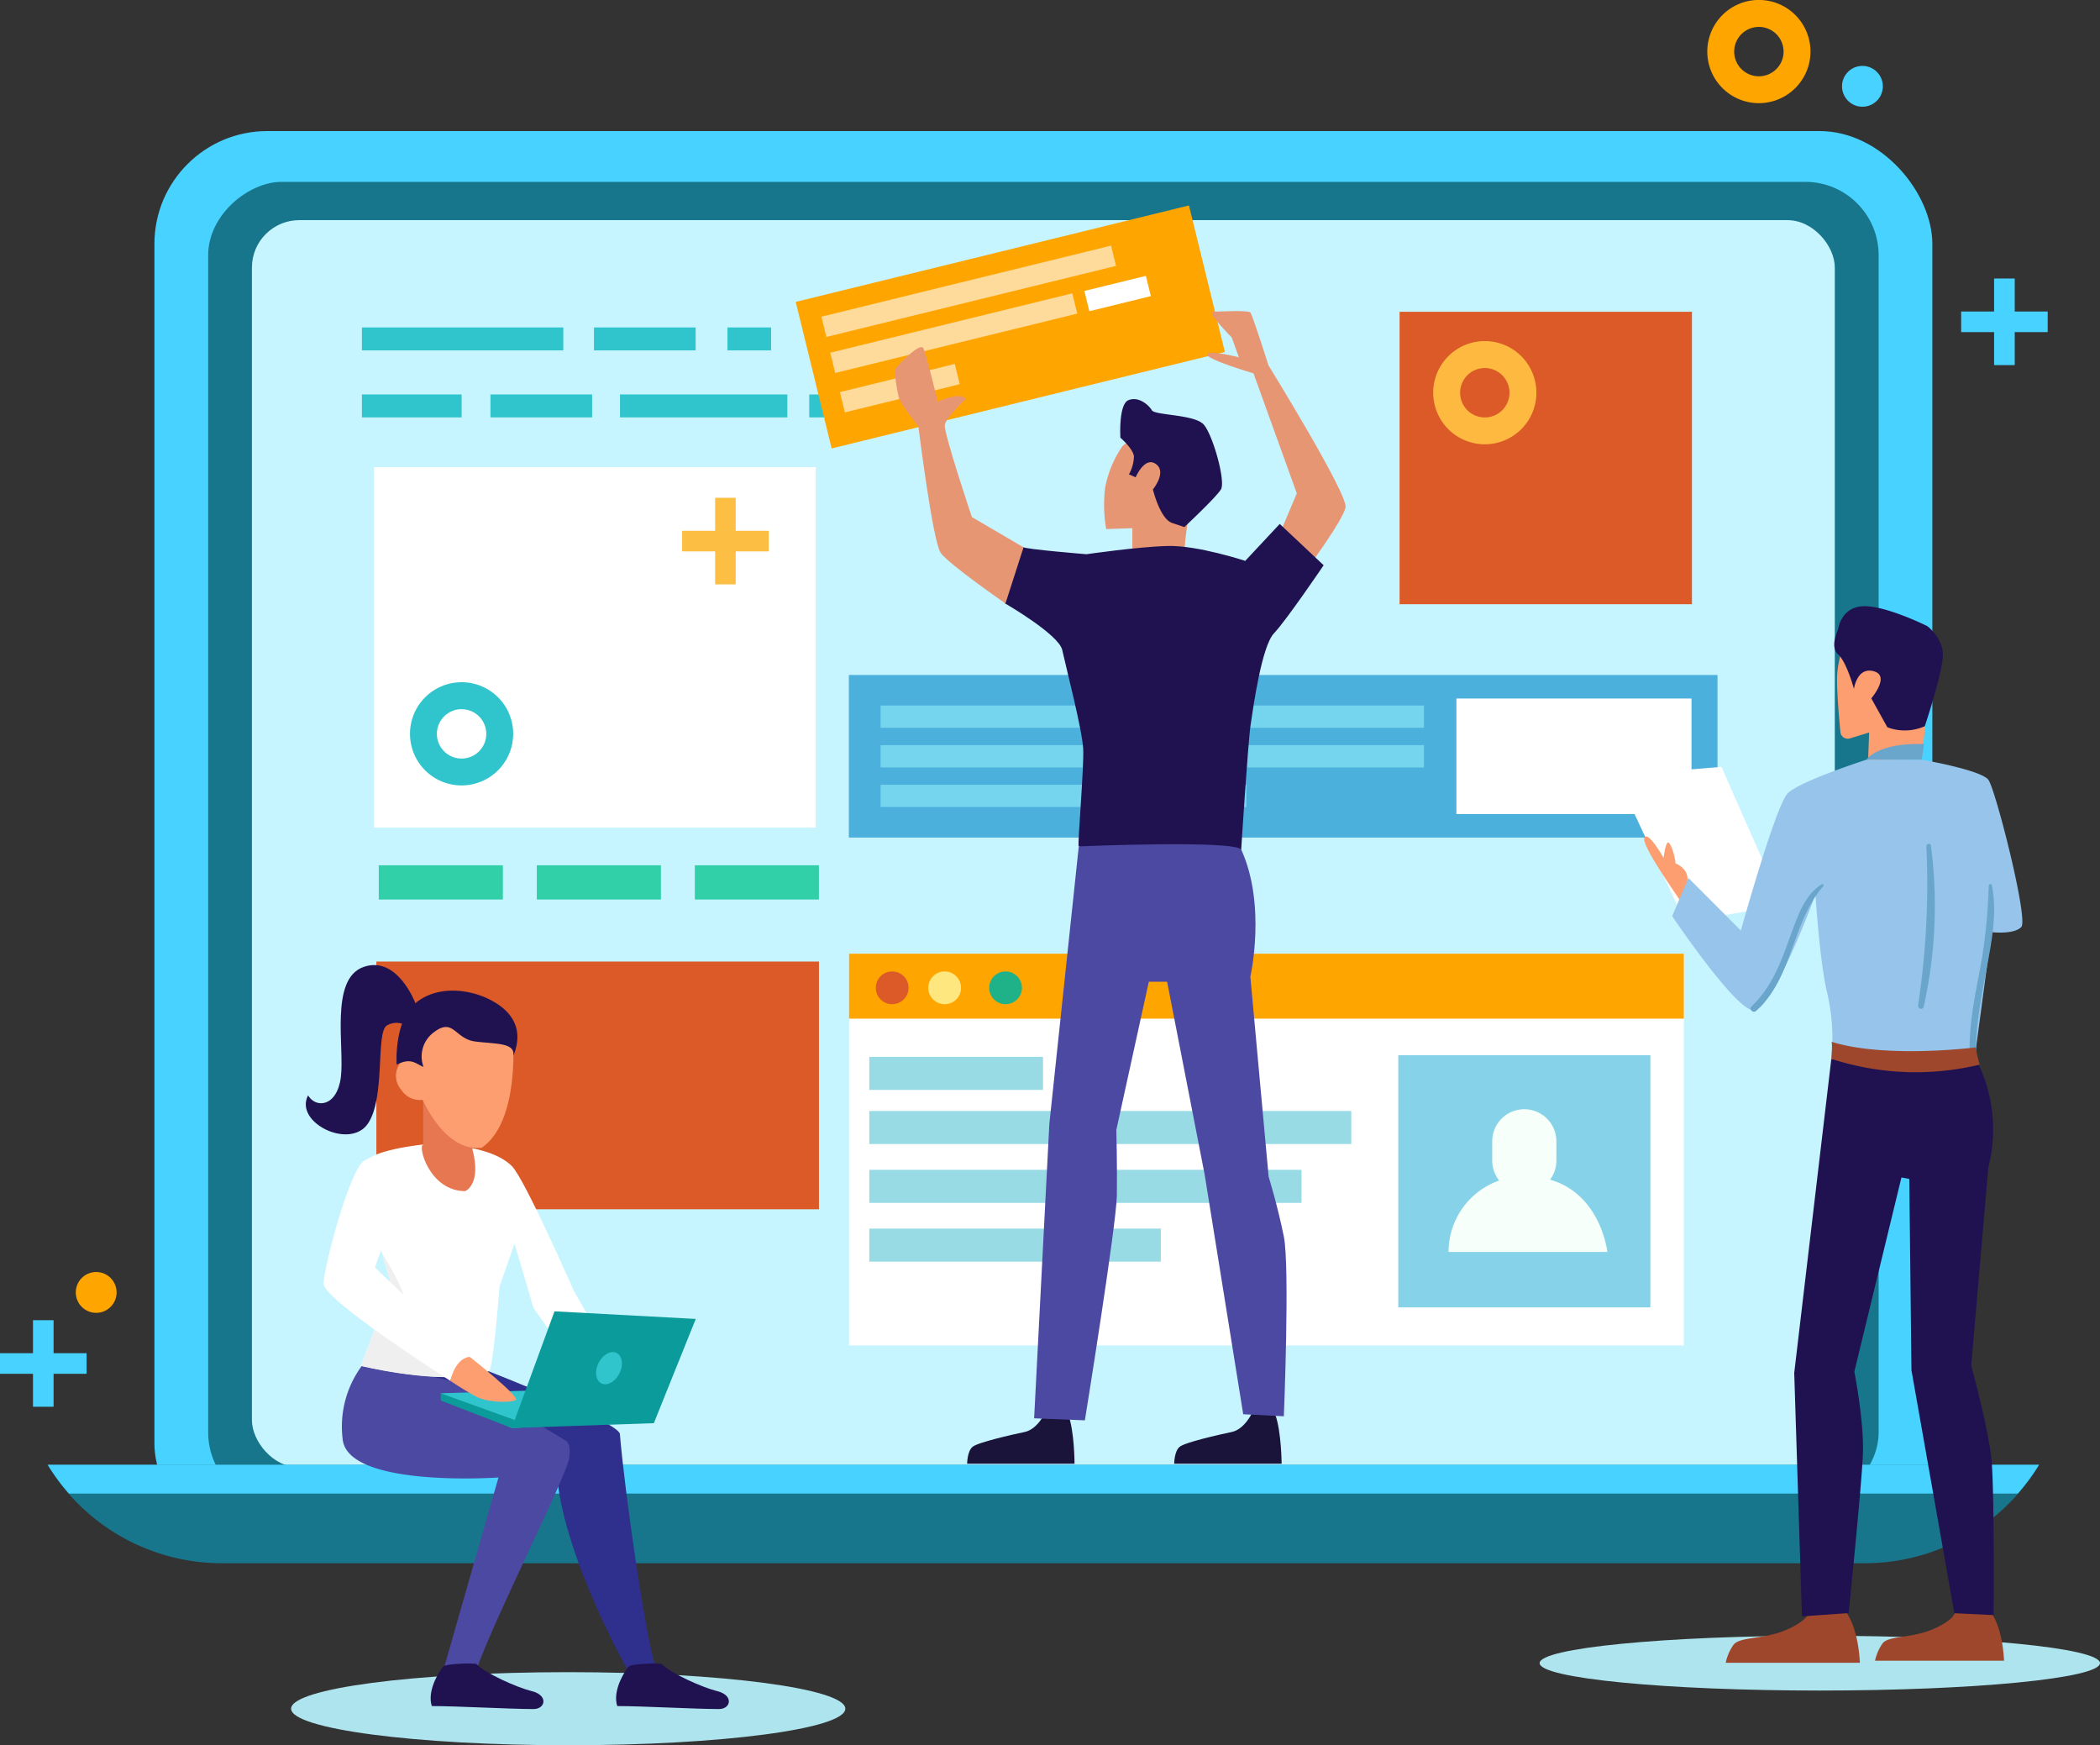 <svg id="BACKGROUND" xmlns="http://www.w3.org/2000/svg" viewBox="0 0 465.23 386.59"><rect x="0" y="0" width="465.23" height="386.59" fill="#333333" stroke="none"/><defs><style>.cls-1{fill:#aee4ed;}.cls-2{fill:#48d2ff;}.cls-3{fill:orange;}.cls-4{fill:#18768c;}.cls-5{fill:#c6f4ff;}.cls-6{fill:#db5a28;}.cls-7{fill:#30c5cc;}.cls-8{fill:#2f2f8e;}.cls-9{fill:#4c49a2;}.cls-10{fill:#fff;}.cls-11{fill:#e67750;}.cls-12{fill:#efefef;}.cls-13{fill:#fd9e71;}.cls-14{fill:#201251;}.cls-15{fill:#0b9b9b;}.cls-16{fill:#31d0a8;}.cls-17{fill:#fedb9b;}.cls-18{fill:#4cb0dd;}.cls-19{fill:#75d5ef;}.cls-20{fill:#98dbe5;}.cls-21{fill:#86d2e8;}.cls-22{fill:#f6fffa;}.cls-23{fill:#ffe780;}.cls-24{fill:#1fb288;}.cls-25{fill:#9e472d;}.cls-26{fill:#262845;}.cls-27{fill:#6aa5cc;}.cls-28{fill:#96c4ea;}.cls-29{fill:#1a133a;}.cls-30{fill:#e79673;}.cls-31{fill:#fdbe44;}.cls-32{fill:#feba40;}</style></defs><path class="cls-1" d="M319.07,414c0,4.48-27.49,8.1-61.39,8.1s-61.39-3.62-61.39-8.1,27.48-8.09,61.39-8.09S319.07,409.55,319.07,414Z" transform="translate(-131.8 -35.53)"/><ellipse class="cls-1" cx="403.16" cy="368.38" rx="62.07" ry="6.07"/><polygon class="cls-2" points="19.18 299.73 11.87 299.73 11.87 292.42 7.31 292.42 7.31 299.73 0 299.73 0 304.29 7.31 304.29 7.31 311.59 11.87 311.59 11.87 304.29 19.18 304.29 19.18 299.73"/><path class="cls-3" d="M157.63,321.8a4.52,4.52,0,1,1-4.52-4.52A4.52,4.52,0,0,1,157.63,321.8Z" transform="translate(-131.8 -35.53)"/><rect class="cls-2" x="34.21" y="29.03" width="393.88" height="315.73" rx="25"/><rect class="cls-4" x="216.32" y="37.39" width="293.24" height="370.07" rx="16.25" transform="translate(453.58 -176.04) rotate(90)"/><rect class="cls-5" x="55.81" y="48.76" width="350.67" height="276.29" rx="10.5"/><path class="cls-4" d="M142.36,360a45.05,45.05,0,0,0,38.49,21.78H545A45.07,45.07,0,0,0,583.53,360Z" transform="translate(-131.8 -35.53)"/><path class="cls-2" d="M147.07,366.35H578.82a45.36,45.36,0,0,0,4.71-6.39H142.36A45.36,45.36,0,0,0,147.07,366.35Z" transform="translate(-131.8 -35.53)"/><rect class="cls-6" x="83.38" y="212.98" width="98.05" height="54.87"/><rect class="cls-7" x="179.28" y="72.53" width="36.88" height="5.08"/><rect class="cls-7" x="131.59" y="72.53" width="22.52" height="5.08"/><rect class="cls-7" x="80.18" y="72.53" width="44.61" height="5.08"/><rect class="cls-7" x="161.16" y="72.53" width="9.67" height="5.08"/><rect class="cls-7" x="225.55" y="72.53" width="22.44" height="5.08"/><rect class="cls-7" x="179.28" y="87.37" width="13.84" height="5.08"/><rect class="cls-7" x="198.62" y="87.37" width="13.84" height="5.08"/><rect class="cls-7" x="108.66" y="87.37" width="22.52" height="5.08"/><rect class="cls-7" x="80.18" y="87.37" width="22.09" height="5.08"/><rect class="cls-7" x="137.35" y="87.37" width="37.08" height="5.08"/><path class="cls-8" d="M277,404.7c-2.33-7.48-6.86-39.14-7.87-51.54-.22-2.63-29.07-13.9-29.07-13.9-16.89-.43-25.58,6.2-25.58,6.2l40.56,13.69c0,18.29,15.59,45.88,15.59,45.88Z" transform="translate(-131.8 -35.53)"/><path class="cls-9" d="M242.23,362.79l-12,41.94,6.88,1.5c3-9.9,20.33-43.8,20.8-47.83.2-1.72.07-3-.57-3.59s-20.08-12.15-25.73-13.42c-7.56-1.7-18.79-4.42-18.79-4.42a22.66,22.66,0,0,0-5.1,17.39C208.91,365.13,242.23,362.79,242.23,362.79Z" transform="translate(-131.8 -35.53)"/><path class="cls-10" d="M226,289s-13.2,1.17-13.8,4.77,6.3,26.37,6.3,26.37l-6.71,17.89s19,4.69,28.31,1.19c.88.4,2.38-18.79,2.38-18.79l3.31-9.42L250,325.27l9.59,13.5,6.3-5.1-7-12.29s-10.82-24.7-13.7-27.57C239.76,288.41,226,289,226,289Z" transform="translate(-131.8 -35.53)"/><path class="cls-11" d="M236.44,290l-1-13.58h-9.9v12.68c-1.25.14,1.35,10.26,9.32,10.26C234.84,299.35,238.56,298,236.44,290Z" transform="translate(-131.8 -35.53)"/><path class="cls-12" d="M216.38,313c1.16,4.09,2.1,7.2,2.1,7.2l-6.71,17.89s14.49,3.56,24.34,2.15c-.88-.64-12.56-8.52-13.14-12C221.77,321.07,216.38,313,216.38,313Z" transform="translate(-131.8 -35.53)"/><path class="cls-13" d="M245.25,262.71c-.84-3.47-6.26-4.48-14.83-3.47-5.82.68-7.13,6.05-7.3,10l-.26.06a4.75,4.75,0,0,0-3.33,4.7,4.58,4.58,0,0,0,1.15,2.89,4.86,4.86,0,0,0,3.53,2.25,4.52,4.52,0,0,0,1.22,0c2.42,5.05,6.87,11.35,13.12,10.6C247.7,283.33,245.25,262.71,245.25,262.71Z" transform="translate(-131.8 -35.53)"/><path class="cls-14" d="M225.63,271.86a6.65,6.65,0,0,1,2.38-7.75c4.27-3.2,4.56,1.53,9.06,2.11s8.94.21,8.45,3.19c2.73-6.72-1.21-10.57-5.61-12.67s-11.3-3-16.09,1-4.15,13.6-4.15,13.6C222.83,269.79,223.68,271,225.63,271.86Z" transform="translate(-131.8 -35.53)"/><path class="cls-14" d="M223.82,257.72s-4-10.68-11.51-8-4.14,17.83-5,24.43-5.56,6.9-7.26,4c-3.15,6,9.19,12.08,13.21,6.32s1.7-20.34,4.27-21.82,5.16.44,5.16.44Z" transform="translate(-131.8 -35.53)"/><path class="cls-10" d="M212.48,292.61c-3.17,1.83-9,23.67-9,27.27s28.09,21.51,28.09,21.51,1.3-4.42,4.3-5.32c-.6-.3-21-19.79-21-19.79L220.27,301S220.27,288.11,212.48,292.61Z" transform="translate(-131.8 -35.53)"/><polygon class="cls-7" points="97.63 308.61 126.26 307.73 144.85 314.63 113.38 316.3 97.63 308.61"/><polygon class="cls-15" points="113.38 316.3 97.63 310.2 97.63 308.61 114.62 314.74 113.38 316.3"/><polygon class="cls-15" points="113.38 316.3 122.84 290.46 154.14 292.14 144.85 315.23 113.38 316.3"/><path class="cls-7" d="M264.4,337.42c-.93,1.86-.65,3.89.63,4.53s3.07-.35,4-2.21.65-3.89-.63-4.53S265.33,335.56,264.4,337.42Z" transform="translate(-131.8 -35.53)"/><path class="cls-13" d="M235.87,336.07s11.39,9,10.19,9.59-6.3.6-9-.9-5.5-3.37-5.5-3.37S232.57,336.37,235.87,336.07Z" transform="translate(-131.8 -35.53)"/><path class="cls-14" d="M237.37,404.13c2,2.05,8.9,5.16,12.29,6,3.63.9,3,3.95.34,3.95-5.21,0-16.81-.66-22.53-.66-.9-2.69.65-6.3,2.47-8.73C230.49,404,237.07,403.84,237.37,404.13Z" transform="translate(-131.8 -35.53)"/><path class="cls-14" d="M278.44,404.13c2,2.05,8.91,5.16,12.3,6,3.63.9,3,3.95.34,3.95-5.22,0-16.81-.66-22.53-.66-.9-2.69.65-6.3,2.47-8.73C271.57,404,278.15,403.84,278.44,404.13Z" transform="translate(-131.8 -35.53)"/><rect class="cls-16" x="83.91" y="191.66" width="27.5" height="7.58"/><rect class="cls-16" x="153.93" y="191.66" width="27.49" height="7.58"/><rect class="cls-16" x="118.92" y="191.66" width="27.5" height="7.58"/><rect class="cls-3" x="310.77" y="91.26" width="89.7" height="33.42" transform="translate(-147.28 52.26) rotate(-13.78)"/><rect class="cls-17" x="313.37" y="97.76" width="66.07" height="4.62" transform="translate(-145.66 49.84) rotate(-13.78)"/><rect class="cls-17" x="315.48" y="107.03" width="55.21" height="4.62" transform="translate(-147.96 49.32) rotate(-13.78)"/><rect class="cls-17" x="318.04" y="119.22" width="26.2" height="4.62" transform="translate(-151.21 46.82) rotate(-13.78)"/><rect class="cls-10" x="372.37" y="98.26" width="14.03" height="4.62" transform="translate(-144.83 57.71) rotate(-13.78)"/><rect class="cls-10" x="82.87" y="103.46" width="97.85" height="79.85"/><rect class="cls-18" x="188.05" y="149.51" width="192.44" height="36.01"/><rect class="cls-10" x="322.65" y="154.72" width="52.08" height="25.59"/><rect class="cls-19" x="195.09" y="156.27" width="120.37" height="4.94"/><rect class="cls-19" x="195.09" y="165.05" width="120.37" height="4.94"/><rect class="cls-19" x="195.09" y="173.82" width="81.04" height="4.93"/><rect class="cls-10" x="188.1" y="211.24" width="184.93" height="86.77"/><rect class="cls-3" x="188.1" y="211.24" width="184.93" height="14.39"/><rect class="cls-20" x="192.58" y="246.08" width="106.78" height="7.32"/><rect class="cls-20" x="192.58" y="259.11" width="95.76" height="7.32"/><rect class="cls-20" x="192.58" y="272.13" width="64.59" height="7.32"/><rect class="cls-20" x="192.58" y="234.09" width="38.49" height="7.32"/><rect class="cls-21" x="309.77" y="233.73" width="55.85" height="55.85"/><path class="cls-22" d="M475.2,296.82a7,7,0,0,0,1.4-4.23v-4.26a7.11,7.11,0,1,0-14.22,0v4.26a7.06,7.06,0,0,0,1.54,4.42,16.77,16.77,0,0,0-11.21,15.82h35.18S486.53,300.11,475.2,296.82Z" transform="translate(-131.8 -35.53)"/><circle class="cls-6" cx="197.65" cy="218.8" r="3.63"/><circle class="cls-23" cx="209.28" cy="218.8" r="3.63"/><circle class="cls-24" cx="222.77" cy="218.8" r="3.63"/><rect class="cls-6" x="310.06" y="69.06" width="64.77" height="64.77"/><path class="cls-25" d="M532.54,392.3s.55,1.7-4.67,4.09-10.74,1.54-12.09,3.54a10.8,10.8,0,0,0-1.67,3.9h29.72s-.22-8.21-3.59-11.85C540.67,392.76,532.54,392.3,532.54,392.3Z" transform="translate(-131.8 -35.53)"/><path class="cls-25" d="M564.91,392.29s.54,1.63-4.49,3.93-10.32,1.48-11.62,3.4a10.67,10.67,0,0,0-1.61,3.75h28.58s-.21-7.89-3.45-11.39C572.73,392.73,564.91,392.29,564.91,392.29Z" transform="translate(-131.8 -35.53)"/><polygon class="cls-10" points="394.88 200.46 373.3 204.25 358.12 171.76 381.36 169.86 394.88 200.46"/><path class="cls-26" d="M499.73,232.7h0C499.67,232.73,499.66,232.74,499.73,232.7Z" transform="translate(-131.8 -35.53)"/><path class="cls-13" d="M541.62,175s-2.85,5.69-2.85,10.91c0,3.65.47,8.92.75,11.76a1.63,1.63,0,0,0,2.11,1.41l4.26-1.31-.24,6.17,11.88-.21,2.59-24.93S550.16,167.92,541.62,175Z" transform="translate(-131.8 -35.53)"/><path class="cls-14" d="M542.52,188.12s.66-4.93,4.39-3.91-.55,6-.55,6l3.56,6.41a10.93,10.93,0,0,0,8.3-.24s4-12,4-15.81-3.46-6.36-3.46-6.36-9.27-4.63-14.25-4.4S539,175,539,175s-1.9,3.8,0,5.46S542.52,188.12,542.52,188.12Z" transform="translate(-131.8 -35.53)"/><path class="cls-27" d="M558.06,200.33l-.53,3.43-12.27.05S547.63,200,558.06,200.33Z" transform="translate(-131.8 -35.53)"/><path class="cls-13" d="M505.57,231s.86-2.69-2.61-4.27c.09-.63-.69-3.78-1.42-4.51s-1.19,3.32-1.19,3.32-3.4-6.05-4.27-4.5S503.75,234.49,504,235,505.57,231,505.57,231Z" transform="translate(-131.8 -35.53)"/><path class="cls-14" d="M537.51,270.06l-8.22,69.57L531,393.56l10.34-.74s2.93-28.36,3.17-35.48-1.9-18-1.9-18l10.43-43,1.74.32.48,42.37,9.5,53.82,8.7.42s.22-27.75-.49-34.63S568.5,338,568.5,338l3.79-43.87a33.85,33.85,0,0,0-3-24.51C568.42,269.67,537.51,270.06,537.51,270.06Z" transform="translate(-131.8 -35.53)"/><path class="cls-28" d="M545.26,203.81s-14.71,4.74-17.4,7.43-10.39,30.4-10.39,30.4L505.85,230l-3.6,8.45s13.6,20.24,17.87,20.87S534,233.69,534,233.69s.88,14.34,2.53,21.51a44.77,44.77,0,0,1,1,14.86c13.16,2.39,24.35,1.9,31.78-.47L573,242s5,.59,6.6-1.15-5.69-30.36-7.28-32.57-14.76-4.48-14.76-4.48Z" transform="translate(-131.8 -35.53)"/><path class="cls-27" d="M559.57,222.8c-.07-.56-1-.42-1,.14a179.92,179.92,0,0,1-1.83,35.24c-.12.79,1,1.15,1.23.34A102.65,102.65,0,0,0,559.57,222.8Z" transform="translate(-131.8 -35.53)"/><path class="cls-27" d="M573.07,231.61c-.08-.4-.68-.29-.69.09a118.68,118.68,0,0,1-2.3,20.41c-1.17,6.06-2.24,12.13-1.85,18.32,0,.87,1.4.88,1.36,0-.3-7.15,1.15-14.06,2.46-21.06C573.13,243.56,574.24,237.49,573.07,231.61Z" transform="translate(-131.8 -35.53)"/><path class="cls-27" d="M535.38,231.4c-4,2.51-5.43,7.42-7,11.6-2,5.65-4.08,11.21-8.54,15.45-.66.63.33,1.6,1,1,8.22-7.4,7.83-19.5,14.84-27.59C535.94,231.62,535.68,231.21,535.38,231.4Z" transform="translate(-131.8 -35.53)"/><path class="cls-25" d="M569.45,267.53s-19.92,2.53-31.94-1.26c.31,0,0,3.79,0,3.79a60.38,60.38,0,0,0,32.89,1.27C570.26,271.27,569.45,267.53,569.45,267.53Z" transform="translate(-131.8 -35.53)"/><path class="cls-29" d="M363.3,348.51s-1.65,3.6-4.5,4.2S348.46,355,347.26,356s-1.2,3.74-1.2,3.74h23.79s0-7.2-1.42-10.94C369,348.81,363.3,348.51,363.3,348.51Z" transform="translate(-131.8 -35.53)"/><path class="cls-29" d="M409.17,348.51s-1.65,3.6-4.49,4.2S394.33,355,393.13,356s-1.2,3.74-1.2,3.74h23.8s-.05-7.2-1.43-10.94C414.87,348.81,409.17,348.51,409.17,348.51Z" transform="translate(-131.8 -35.53)"/><path class="cls-30" d="M406.26,114.67s-6.63-1.7-7-.64,10.24,4.2,10.24,4.2l9.59,26.58-3.59,8.5,6.6,7.2s7.19-9.74,7.79-12.59-17.09-31.49-17.09-31.49-3.51-11.15-4-11.69-6.87-.2-8.31-.17,4.18,5.7,4.18,5.7Z" transform="translate(-131.8 -35.53)"/><path class="cls-30" d="M380.47,134.34a24.2,24.2,0,0,0-3.83,9.16,30.94,30.94,0,0,0,.23,9.22l5.79-.2V158h11.52a60.83,60.83,0,0,1,.68-6.36c.45-2.25,3.59-6.52,3.59-6.52l-5.17-14.62-7.42-.67Z" transform="translate(-131.8 -35.53)"/><path class="cls-14" d="M383.39,141.25s2-4.73,4.49-2.93-.67,5.62-.67,5.62,1.57,6.53,4.27,7.43l2.7.9s7-6.53,8.1-8.33-1.8-12.14-3.83-14.39-10.79-2-11.47-3.15-2.92-3.14-5.17-2.24-1.8,8.32-1.8,8.32,2.78,2.39,3,4.12a8.5,8.5,0,0,1-1.11,4Z" transform="translate(-131.8 -35.53)"/><path class="cls-14" d="M372.49,158.29s11.5-1.68,18.09-1.83,17.09,3.3,17.09,3.3l7.64-8.18,9.73,9.15s-8.28,12.22-11,15.07S409.47,192,408.87,196s-2.1,27.74-2.1,27.74-7,8.39-36-.75c-.3-.3,1.2-17.39,1-21.59s-3.9-18.44-4.64-21.89-12.71-10.35-12.71-10.35-1.47-8.4,4-12.44C359.25,157.21,372.49,158.29,372.49,158.29Z" transform="translate(-131.8 -35.53)"/><path class="cls-30" d="M345.76,123.93s-4.35,4-4.65,5.7,6,20.43,6,20.43l11.44,6.7-4,12.44S342,160.51,340.21,158s-4.95-28-4.95-28-4.05-5.1-4.35-6.45-1.24-5.76-.54-6.63,5.33-5.67,6-4.24,3.18,11.81,3.18,11.81S344.71,122.13,345.76,123.93Z" transform="translate(-131.8 -35.53)"/><path class="cls-9" d="M370.79,223l-6.52,61.46-3.37,65.22,11.24.45s7-43.27,7.09-49.86-.12-14.46-.12-14.46l7.2-32.83h4.05l8.32,42.73,8.54,53.07,9,.45s1.35-33.06,0-39.8-3.37-13.27-3.37-13.27l-4.05-44.3s3.6-15.74-2-28.11C405.65,221.53,370.79,223,370.79,223Z" transform="translate(-131.8 -35.53)"/><polygon class="cls-31" points="170.3 117.57 162.99 117.57 162.99 110.26 158.43 110.26 158.43 117.57 151.12 117.57 151.12 122.13 158.43 122.13 158.43 129.44 162.99 129.44 162.99 122.13 170.3 122.13 170.3 117.57"/><path class="cls-7" d="M234.07,209.5a11.43,11.43,0,1,1,11.42-11.43A11.44,11.44,0,0,1,234.07,209.5Zm0-16.89a5.47,5.47,0,1,0,5.46,5.46A5.47,5.47,0,0,0,234.07,192.61Z" transform="translate(-131.8 -35.53)"/><polygon class="cls-2" points="453.64 69 446.34 69 446.34 61.69 441.77 61.69 441.77 69 434.47 69 434.47 73.56 441.77 73.56 441.77 80.87 446.34 80.87 446.34 73.56 453.64 73.56 453.64 69"/><path class="cls-2" d="M548.92,54.65a4.52,4.52,0,1,1-4.52-4.52A4.52,4.52,0,0,1,548.92,54.65Z" transform="translate(-131.8 -35.53)"/><path class="cls-32" d="M460.75,133.94a11.43,11.43,0,1,1,11.42-11.43A11.43,11.43,0,0,1,460.75,133.94Zm0-16.89a5.47,5.47,0,1,0,5.46,5.46A5.47,5.47,0,0,0,460.75,117.05Z" transform="translate(-131.8 -35.53)"/><path class="cls-3" d="M521.46,58.38A11.43,11.43,0,1,1,532.89,47,11.44,11.44,0,0,1,521.46,58.38Zm0-16.89A5.47,5.47,0,1,0,526.93,47,5.47,5.47,0,0,0,521.46,41.49Z" transform="translate(-131.8 -35.53)"/></svg>